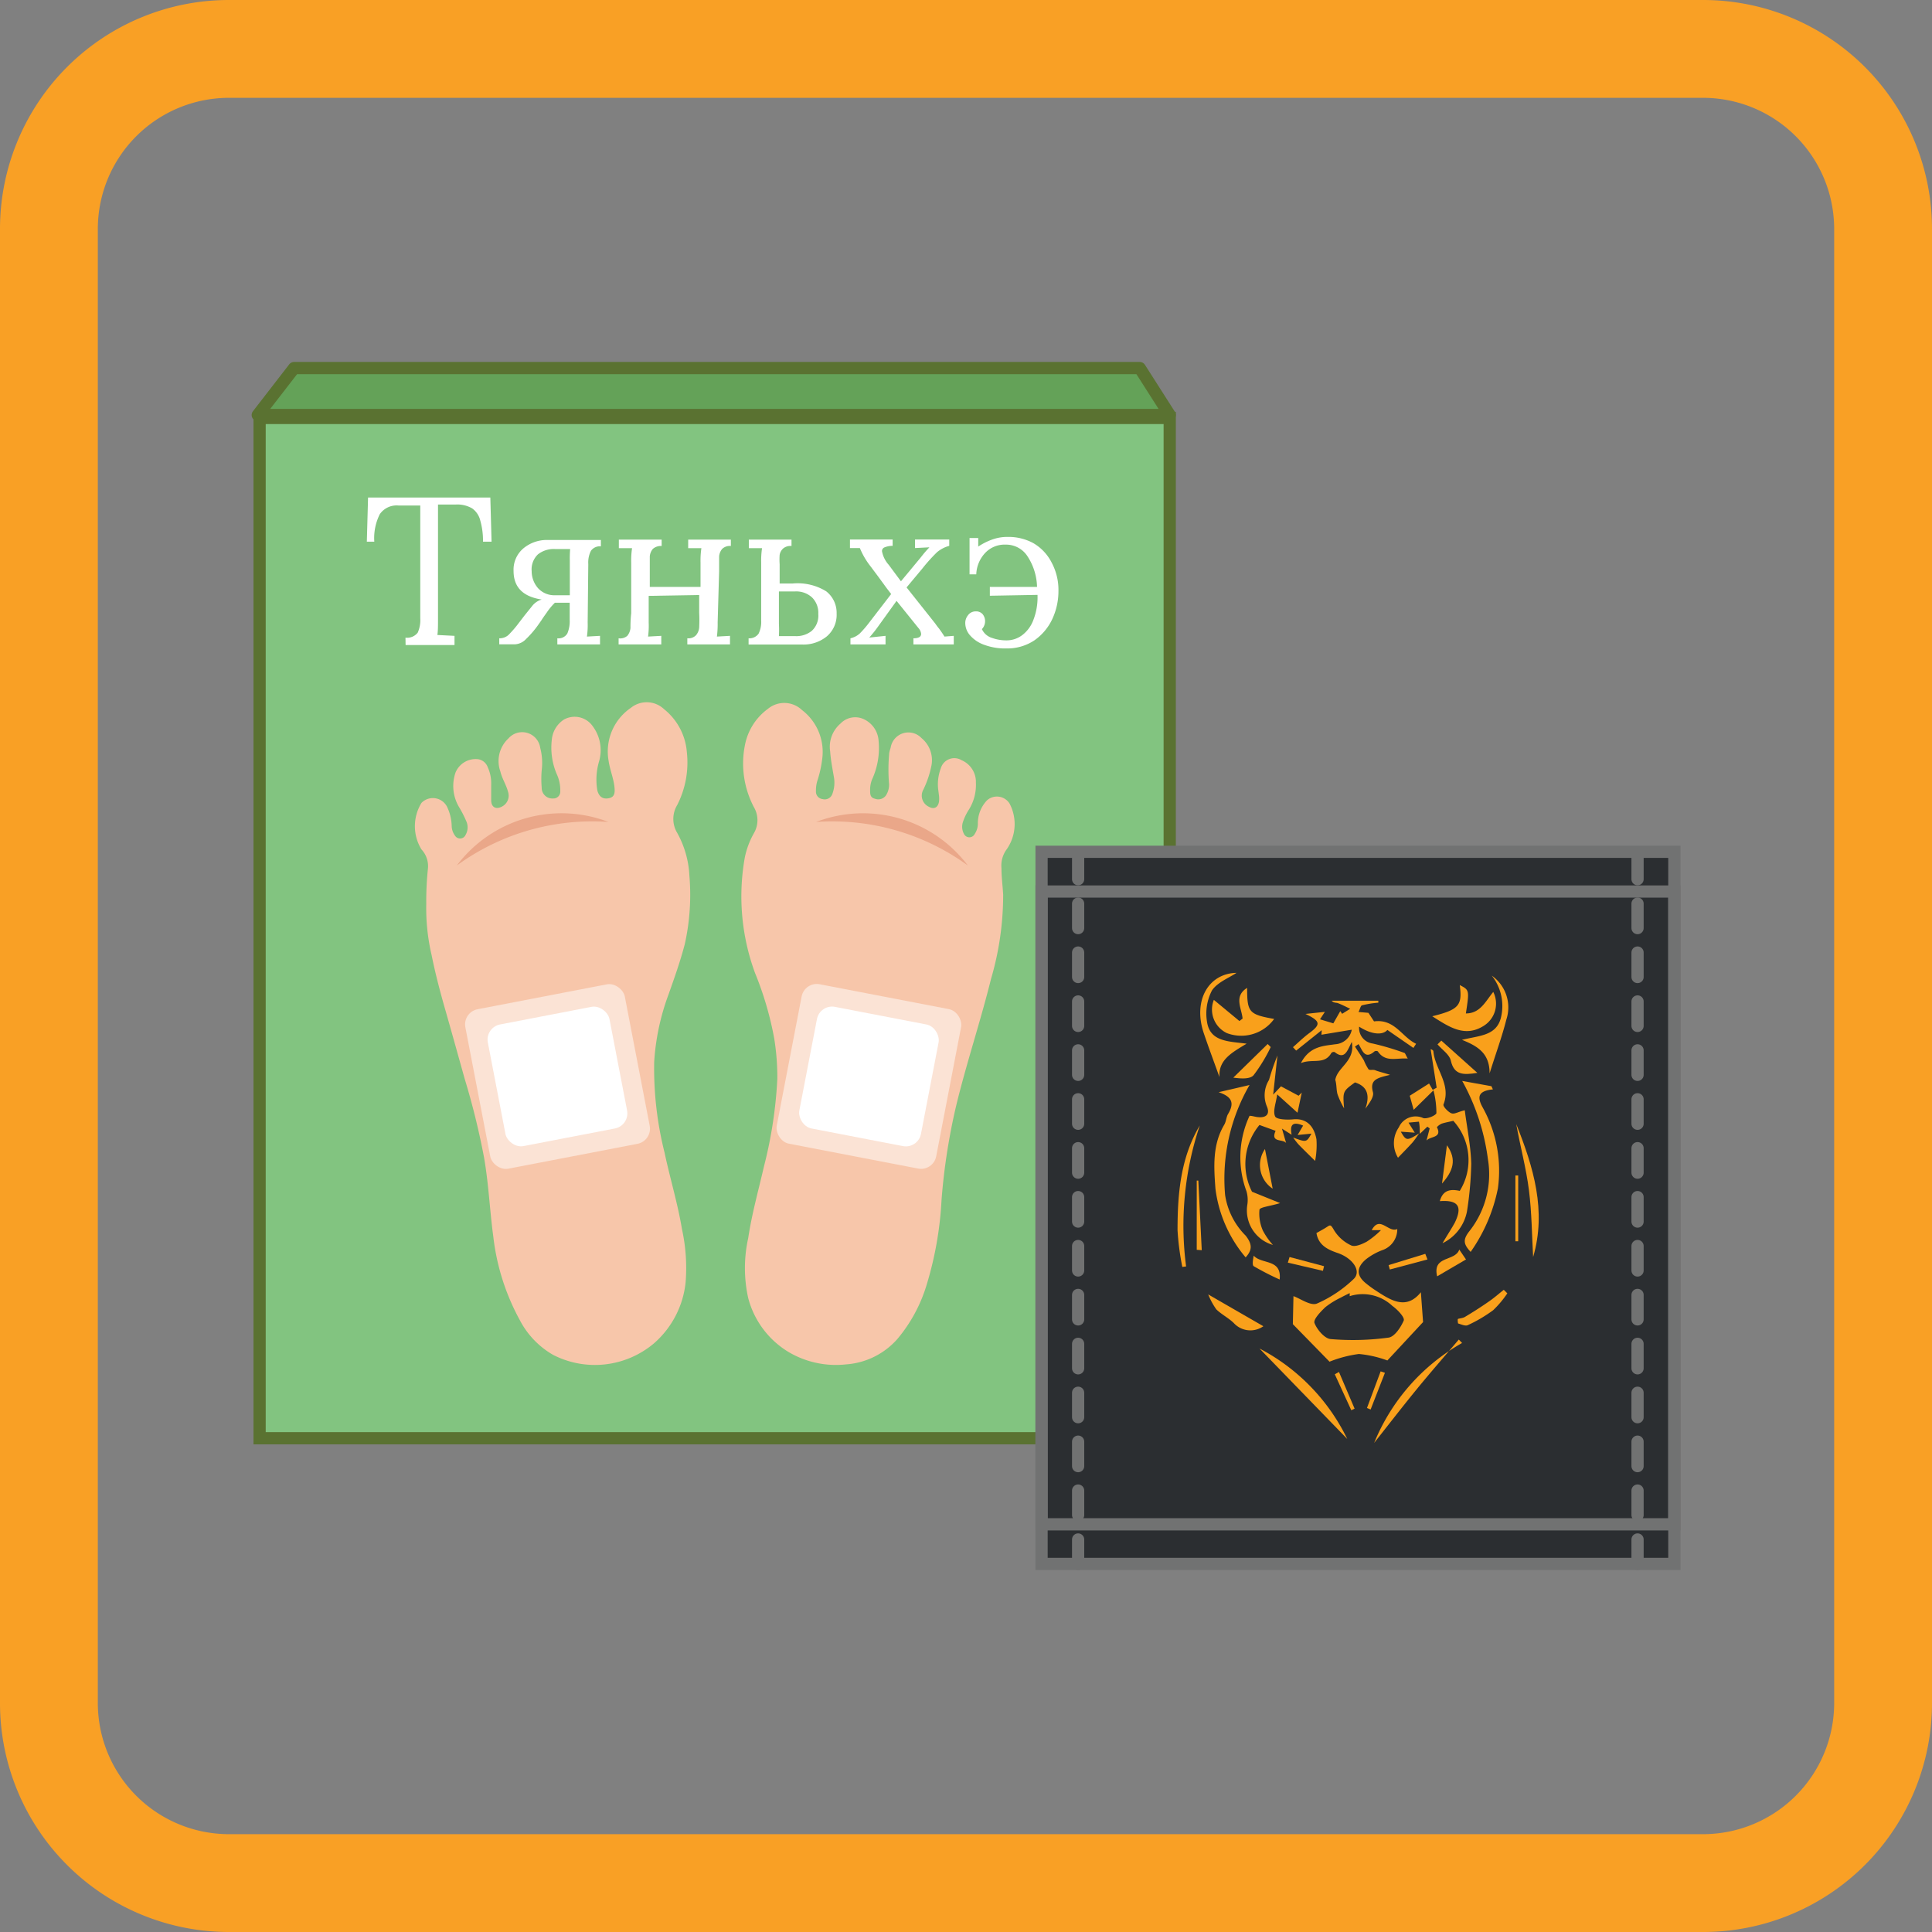 <svg id="_1._Китайские_лечебные_пластыри_Тяньхэ" data-name="1. Китайские лечебные пластыри Тяньхэ" xmlns="http://www.w3.org/2000/svg" viewBox="0 0 158 158"><rect x="0" y="0" width="158" height="158" fill="#808080" stroke="none"/><defs><style>.cls-1{fill:#f9a025;}.cls-2{fill:#64a258;}.cls-2,.cls-3{stroke:#5a7231;}.cls-11,.cls-2{stroke-linecap:round;stroke-linejoin:round;}.cls-3{fill:#82c480;}.cls-10,.cls-3,.cls-9{stroke-miterlimit:10;}.cls-4,.cls-8{fill:#fff;}.cls-5{fill:#f7c6aa;}.cls-10,.cls-11,.cls-6{fill:none;}.cls-7{fill:#eaa789;}.cls-8{opacity:0.5;}.cls-9{fill:#2b2e31;}.cls-10,.cls-11,.cls-9{stroke:#717272;}.cls-11{stroke-dasharray:2 2;}.cls-12{fill:#f9a01b;}</style></defs><path class="cls-1" d="M139.28,8A10.73,10.73,0,0,1,150,18.72V139.28A10.73,10.73,0,0,1,139.28,150H18.72A10.73,10.73,0,0,1,8,139.28V18.72A10.73,10.73,0,0,1,18.72,8H139.28m0-8H18.72A18.72,18.72,0,0,0,0,18.72V139.28A18.72,18.72,0,0,0,18.72,158H139.28A18.72,18.72,0,0,0,158,139.28V18.72A18.72,18.72,0,0,0,139.28,0Z"/><polygon class="cls-2" points="21.08 33.94 24.05 30.1 93.21 30.1 95.66 33.94 21.08 33.94"/><rect class="cls-3" x="21.23" y="34.18" width="74.43" height="83.44"/><path class="cls-4" d="M33.16,52.15a1.1,1.1,0,0,0,1-.41,2.49,2.49,0,0,0,.21-1.17V50l0-8.66H32.58a1.67,1.67,0,0,0-1.52.71,4.36,4.36,0,0,0-.45,2.25H30l.1-3.61h10l.1,3.61H39.5a6,6,0,0,0-.22-1.72,1.71,1.71,0,0,0-.66-1,2.41,2.41,0,0,0-1.34-.32H35.82v9.32c0,.6,0,1-.05,1.35L37.17,52v.75h-4Z"/><path class="cls-4" d="M48.06,50.9A6.77,6.77,0,0,1,48,52.06L49.07,52v.7H45.58V52.2a.83.83,0,0,0,.82-.4,2.57,2.57,0,0,0,.19-1.12V49.29l-1,0h-.21a5.13,5.13,0,0,0-.67.81c-.25.35-.39.55-.42.61l-.26.37a7.9,7.9,0,0,1-1,1.17,1.34,1.34,0,0,1-.89.44H40.83V52.2a1.08,1.08,0,0,0,.75-.27,8.81,8.81,0,0,0,.86-1l.46-.6.62-.77a1.54,1.54,0,0,1,.78-.53C42.74,48.79,42,48,42,46.69a2.28,2.28,0,0,1,.81-1.85,3,3,0,0,1,2-.68h4.33v.52a.9.9,0,0,0-.81.36,2.09,2.09,0,0,0-.22,1.09Zm-1.43-6H45.38a2.09,2.09,0,0,0-1.38.43,1.69,1.69,0,0,0-.52,1.38A2.11,2.11,0,0,0,44,48.1a1.8,1.8,0,0,0,1.39.58c.31,0,.71,0,1.21,0V45.82A9.21,9.21,0,0,1,46.63,44.86Z"/><path class="cls-4" d="M58.69,50.9a8.3,8.3,0,0,1-.06,1.16L59.7,52v.7H56.21V52.2a.86.86,0,0,0,.71-.25,1.12,1.12,0,0,0,.26-.63,12,12,0,0,0,0-1.21V48.66l-4.13.07,0,2.17A6.77,6.77,0,0,1,53,52.06L54.08,52v.7H50.59V52.2A.88.88,0,0,0,51.3,52a1.19,1.19,0,0,0,.26-.63c0-.26,0-.66.06-1.21V46a6.9,6.9,0,0,1,.07-1.17l-1.08,0v-.7h3.5v.52a1,1,0,0,0-.72.24,1.08,1.08,0,0,0-.25.62c0,.25,0,.65,0,1.22V48h4.15V46a6.9,6.9,0,0,1,.07-1.17l-1.08,0v-.7h3.49v.52a.91.91,0,0,0-.71.24,1.08,1.08,0,0,0-.25.62c0,.25,0,.65,0,1.22Z"/><path class="cls-4" d="M67.57,48.36a2.23,2.23,0,0,1,.85,1.82,2.31,2.31,0,0,1-.8,1.86,3,3,0,0,1-2,.67H61.22V52.2a.92.92,0,0,0,.82-.38,2.19,2.19,0,0,0,.21-1.08V46a6.9,6.9,0,0,1,.07-1.17l-1.08,0v-.7h3.49v.52a.93.93,0,0,0-.7.22.91.91,0,0,0-.27.51,5.41,5.41,0,0,0,0,.77v1.57l1.06,0A4.44,4.44,0,0,1,67.57,48.36Zm-1.18,3.23a1.69,1.69,0,0,0,.53-1.38,1.76,1.76,0,0,0-.51-1.35A1.9,1.9,0,0,0,65,48.37l-1.3,0v2.65a9,9,0,0,1,0,1l.76,0H65A2,2,0,0,0,66.39,51.59Z"/><path class="cls-4" d="M69.55,52.2a1.67,1.67,0,0,0,.77-.4,9.28,9.28,0,0,0,.85-1l1.71-2.22c-.19-.25-.38-.49-.55-.73l-.49-.67-.65-.87a6.21,6.21,0,0,1-.87-1.49l-.81,0v-.7H73v.52a1.67,1.67,0,0,0-.65.12.32.32,0,0,0-.22.32,2.28,2.28,0,0,0,.55,1.11l1,1.35,1.56-1.88.27-.34c.25-.3.42-.48.5-.56l-1.18.06v-.7h2.8v.52a2.62,2.62,0,0,0-1,.52,13.66,13.66,0,0,0-1.18,1.31l-1.31,1.57L76.49,51a4.75,4.75,0,0,0,.31.41c.15.21.3.42.44.65L78,52v.7h-3.3V52.2q.63,0,.63-.36a.83.83,0,0,0-.22-.48l-1.79-2.22-1.44,2a10.72,10.72,0,0,1-.79,1L72.42,52v.7H69.55Z"/><path class="cls-4" d="M84.51,44.42A3.86,3.86,0,0,1,86,46a4.73,4.73,0,0,1,.56,2.33,5.39,5.39,0,0,1-.5,2.29,4.39,4.39,0,0,1-1.47,1.75,4,4,0,0,1-2.29.66,4.91,4.91,0,0,1-1.79-.29,2.75,2.75,0,0,1-1.17-.77,1.54,1.54,0,0,1-.4-1,1,1,0,0,1,.22-.65A.76.76,0,0,1,79.8,50a.69.69,0,0,1,.57.24.9.9,0,0,1,.19.52.94.94,0,0,1-.26.69,1.33,1.33,0,0,0,.83.72,3.43,3.43,0,0,0,1.17.2,2.12,2.12,0,0,0,1.3-.43,2.76,2.76,0,0,0,.91-1.24,5.11,5.11,0,0,0,.34-2v-.05l-3.9.07V48h3.86A4.78,4.78,0,0,0,84,45.45a2.08,2.08,0,0,0-1.75-.91,2.18,2.18,0,0,0-1.71.71,2.69,2.69,0,0,0-.7,1.72h-.55V44H80l0,.7a5.21,5.21,0,0,1,1.21-.6,3.63,3.63,0,0,1,1.22-.19A4.24,4.24,0,0,1,84.51,44.42Z"/><path class="cls-5" d="M76.72,64.51a3.71,3.71,0,0,1,.22-1.68,1.15,1.15,0,0,1,1.7-.66A1.93,1.93,0,0,1,79.81,64a3.84,3.84,0,0,1-.56,2.19,4.49,4.49,0,0,0-.49,1,1.23,1.23,0,0,0,.07,1,.49.49,0,0,0,.89,0,1.51,1.51,0,0,0,.25-.8,2.71,2.71,0,0,1,.75-1.94,1.22,1.22,0,0,1,1.84.26,3.6,3.6,0,0,1-.22,3.73,2.24,2.24,0,0,0-.44,1.56c0,.73.1,1.45.14,2.17a24.42,24.42,0,0,1-1,6.91c-.86,3.47-2,6.86-2.84,10.33A50.56,50.56,0,0,0,77,98.13a28.77,28.77,0,0,1-1.2,6.88,12.46,12.46,0,0,1-2.4,4.48,6.16,6.16,0,0,1-4.21,2.09,7.6,7.6,0,0,1-4.68-1,7.31,7.31,0,0,1-3.32-4.42,11.3,11.3,0,0,1,0-4.91c.3-2,.84-3.91,1.29-5.87a35.93,35.93,0,0,0,1.09-7.15,20,20,0,0,0-.25-3.28,26.91,26.91,0,0,0-1.57-5.37,18.12,18.12,0,0,1-.84-9.45,6.81,6.81,0,0,1,.75-2,2.1,2.1,0,0,0,0-2.11,7.67,7.67,0,0,1-.73-5.13,4.78,4.78,0,0,1,1.87-2.92,2.1,2.1,0,0,1,2.79.1,4.31,4.31,0,0,1,1.64,4.08,9,9,0,0,1-.36,1.62,2.64,2.64,0,0,0-.14.92.61.61,0,0,0,.54.66.66.66,0,0,0,.81-.45,2.6,2.6,0,0,0,.13-1.27c-.12-.72-.27-1.45-.32-2.19a2.49,2.49,0,0,1,.84-2.26,1.66,1.66,0,0,1,1.88-.38,2.09,2.09,0,0,1,1.24,1.76,6.16,6.16,0,0,1-.54,3.2,2.24,2.24,0,0,0-.15.88c0,.3,0,.59.39.68a.77.77,0,0,0,.91-.28,1.64,1.64,0,0,0,.25-.89,14.09,14.09,0,0,1,0-2.43c0-.19.07-.39.13-.58a1.47,1.47,0,0,1,2.52-.78,2.34,2.34,0,0,1,.82,2.22,8.13,8.13,0,0,1-.67,2,1,1,0,0,0,.44,1.39c.42.24.75.09.84-.4a2.15,2.15,0,0,0,0-.51Z"/><path class="cls-5" d="M34.86,73.9A25.63,25.63,0,0,1,35,71a2,2,0,0,0-.53-1.53,3.63,3.63,0,0,1,0-3.81,1.3,1.3,0,0,1,2.14.43,3.83,3.83,0,0,1,.33,1.45,1.38,1.38,0,0,0,.27.8.49.49,0,0,0,.87-.07,1.22,1.22,0,0,0,.07-1.07A9.33,9.33,0,0,0,37.54,66a3.37,3.37,0,0,1-.28-2.84,1.78,1.78,0,0,1,1.85-1.07,1,1,0,0,1,.78.66,3.12,3.12,0,0,1,.28,1.41c0,.43,0,.86,0,1.28,0,.63.46.81,1,.45a1,1,0,0,0,.38-1.13c-.15-.58-.49-1.08-.63-1.67a2.52,2.52,0,0,1,.66-2.7,1.49,1.49,0,0,1,2.6.77A4.85,4.85,0,0,1,44.3,63a8.18,8.18,0,0,0,0,1.4.87.87,0,0,0,.93.9.56.56,0,0,0,.59-.59,3.16,3.16,0,0,0-.31-1.45,5.54,5.54,0,0,1-.38-2.79,2.19,2.19,0,0,1,1-1.63,1.8,1.8,0,0,1,2.35.56A3.28,3.28,0,0,1,49,62.24a5.26,5.26,0,0,0-.15,2.4c.13.49.42.72.88.65s.57-.33.53-.83c-.06-.77-.38-1.48-.49-2.25a4.32,4.32,0,0,1,1.82-4.32,2.06,2.06,0,0,1,2.71.1,5,5,0,0,1,1.87,3.51,7.65,7.65,0,0,1-.79,4.34,2.2,2.2,0,0,0,0,2.27,8,8,0,0,1,1,3.51,18.51,18.51,0,0,1-.38,5.6c-.37,1.42-.86,2.79-1.35,4.17a19.21,19.21,0,0,0-1.15,5.45,28.21,28.21,0,0,0,.85,7.43c.44,2.08,1.07,4.13,1.42,6.24a14.83,14.83,0,0,1,.3,4.36,7.66,7.66,0,0,1-2.6,5,7.49,7.49,0,0,1-8.24.93,7,7,0,0,1-2.73-2.86,18.64,18.64,0,0,1-2.16-6.83c-.29-2.15-.38-4.33-.76-6.48A61,61,0,0,0,38,88.22c-.5-1.79-1-3.59-1.51-5.38-.45-1.56-.87-3.12-1.19-4.72A16.91,16.91,0,0,1,34.86,73.9Z"/><path class="cls-6" d="M76.72,64.51a3.71,3.71,0,0,1,.22-1.68,1.15,1.15,0,0,1,1.7-.66A1.93,1.93,0,0,1,79.81,64a3.84,3.84,0,0,1-.56,2.19,4.49,4.49,0,0,0-.49,1,1.23,1.23,0,0,0,.07,1,.49.49,0,0,0,.89,0,1.51,1.51,0,0,0,.25-.8,2.71,2.71,0,0,1,.75-1.94,1.22,1.22,0,0,1,1.84.26,3.6,3.6,0,0,1-.22,3.73,2.24,2.24,0,0,0-.44,1.56c0,.73.1,1.45.14,2.17a24.42,24.42,0,0,1-1,6.91c-.86,3.47-2,6.86-2.84,10.33A50.56,50.56,0,0,0,77,98.13a28.77,28.77,0,0,1-1.2,6.88,12.46,12.46,0,0,1-2.4,4.48,6.16,6.16,0,0,1-4.21,2.09,7.6,7.6,0,0,1-4.68-1,7.31,7.31,0,0,1-3.32-4.42,11.3,11.3,0,0,1,0-4.91c.3-2,.84-3.91,1.29-5.87a35.93,35.93,0,0,0,1.09-7.15,20,20,0,0,0-.25-3.28,26.91,26.91,0,0,0-1.57-5.37,18.12,18.12,0,0,1-.84-9.45,6.81,6.81,0,0,1,.75-2,2.1,2.1,0,0,0,0-2.11,7.67,7.67,0,0,1-.73-5.13,4.78,4.78,0,0,1,1.87-2.92,2.1,2.1,0,0,1,2.79.1,4.31,4.31,0,0,1,1.64,4.08,9,9,0,0,1-.36,1.62,2.64,2.64,0,0,0-.14.92.61.61,0,0,0,.54.66.66.66,0,0,0,.81-.45,2.6,2.6,0,0,0,.13-1.27c-.12-.72-.27-1.45-.32-2.19a2.49,2.49,0,0,1,.84-2.26,1.66,1.66,0,0,1,1.88-.38,2.09,2.09,0,0,1,1.24,1.76,6.16,6.16,0,0,1-.54,3.2,2.24,2.24,0,0,0-.15.88c0,.3,0,.59.39.68a.77.77,0,0,0,.91-.28,1.64,1.64,0,0,0,.25-.89,14.09,14.09,0,0,1,0-2.43c0-.19.07-.39.13-.58a1.47,1.47,0,0,1,2.52-.78,2.34,2.34,0,0,1,.82,2.22,8.13,8.13,0,0,1-.67,2,1,1,0,0,0,.44,1.39c.42.24.75.09.84-.4a2.15,2.15,0,0,0,0-.51Z"/><path class="cls-6" d="M34.86,73.9A25.63,25.63,0,0,1,35,71a2,2,0,0,0-.53-1.53,3.63,3.63,0,0,1,0-3.81,1.3,1.3,0,0,1,2.14.43,3.83,3.83,0,0,1,.33,1.45,1.38,1.38,0,0,0,.27.8.49.49,0,0,0,.87-.07,1.22,1.22,0,0,0,.07-1.07A9.33,9.33,0,0,0,37.54,66a3.37,3.37,0,0,1-.28-2.84,1.78,1.78,0,0,1,1.85-1.07,1,1,0,0,1,.78.66,3.12,3.12,0,0,1,.28,1.41c0,.43,0,.86,0,1.28,0,.63.46.81,1,.45a1,1,0,0,0,.38-1.13c-.15-.58-.49-1.08-.63-1.67a2.52,2.52,0,0,1,.66-2.7,1.49,1.49,0,0,1,2.6.77A4.85,4.85,0,0,1,44.3,63a8.18,8.18,0,0,0,0,1.4.87.87,0,0,0,.93.9.56.56,0,0,0,.59-.59,3.16,3.16,0,0,0-.31-1.45,5.54,5.54,0,0,1-.38-2.79,2.19,2.19,0,0,1,1-1.63,1.8,1.8,0,0,1,2.35.56A3.28,3.28,0,0,1,49,62.24a5.26,5.26,0,0,0-.15,2.4c.13.49.42.72.88.65s.57-.33.53-.83c-.06-.77-.38-1.48-.49-2.25a4.32,4.32,0,0,1,1.82-4.32,2.06,2.06,0,0,1,2.71.1,5,5,0,0,1,1.87,3.51,7.65,7.65,0,0,1-.79,4.34,2.2,2.2,0,0,0,0,2.27,8,8,0,0,1,1,3.51,18.51,18.51,0,0,1-.38,5.6c-.37,1.42-.86,2.79-1.35,4.17a19.21,19.21,0,0,0-1.15,5.45,28.21,28.21,0,0,0,.85,7.43c.44,2.08,1.07,4.13,1.42,6.24a14.83,14.83,0,0,1,.3,4.36,7.66,7.66,0,0,1-2.6,5,7.49,7.49,0,0,1-8.24.93,7,7,0,0,1-2.73-2.86,18.64,18.64,0,0,1-2.16-6.83c-.29-2.15-.38-4.33-.76-6.48A61,61,0,0,0,38,88.22c-.5-1.79-1-3.59-1.51-5.38-.45-1.56-.87-3.12-1.19-4.72A16.91,16.91,0,0,1,34.86,73.9Z"/><path class="cls-7" d="M37.36,70.78a10.72,10.72,0,0,1,12.4-3.56,18.8,18.8,0,0,0-12.4,3.56Z"/><path class="cls-7" d="M79.15,70.78a18.84,18.84,0,0,0-12.41-3.56,10.74,10.74,0,0,1,12.41,3.56Z"/><rect class="cls-8" x="38.96" y="81.4" width="13.28" height="13.28" rx="1.26" transform="translate(-15.83 10.21) rotate(-10.9)"/><rect class="cls-4" x="40.53" y="82.97" width="10.13" height="10.13" rx="1.26" transform="translate(-15.83 10.21) rotate(-10.9)"/><rect class="cls-8" x="64.43" y="81.4" width="13.28" height="13.28" rx="1.26" transform="translate(124.2 187.92) rotate(-169.1)"/><rect class="cls-4" x="66" y="82.97" width="10.13" height="10.13" rx="1.26" transform="translate(124.2 187.92) rotate(-169.1)"/><rect class="cls-9" x="85.17" y="69.66" width="51.75" height="58.24" transform="translate(222.1 197.56) rotate(-180)"/><rect class="cls-10" x="85.17" y="72.9" width="51.75" height="51.75" transform="translate(222.1 197.56) rotate(-180)"/><line class="cls-11" x1="133.92" y1="127.9" x2="133.92" y2="69.66"/><line class="cls-11" x1="88.17" y1="127.9" x2="88.17" y2="69.66"/><path class="cls-12" d="M105.78,106c.55.19,1.39.81,1.91.61a10.28,10.28,0,0,0,3-2c.67-.61,0-1.67-1.24-2.12-.86-.29-1.62-.64-1.79-1.65,0,0,0-.07,0,0,.33-.19.62-.34.89-.52s.3-.14.57.32a3.23,3.23,0,0,0,1.38,1.21c.32.15.89-.1,1.28-.31a7.37,7.37,0,0,0,1.16-.94h-.76c.66-1.24,1.37.25,2.09-.09a1.8,1.8,0,0,1-1.23,1.73,5.07,5.07,0,0,0-1.31.73c-.84.7-.8,1.37,0,2q.33.27.69.51c1.28.84,2.56,1.71,3.78.2l.18,2.44-2.92,3.14a9.1,9.1,0,0,0-2.33-.53,9.91,9.91,0,0,0-2.4.63l-3-3.07Zm4.6.06v-.31c-.24.12-.48.23-.71.36a6.67,6.67,0,0,0-1.28.79c-.39.37-1,1-.89,1.3.21.54.83,1.27,1.32,1.31a21.47,21.47,0,0,0,4.74-.12c.49-.07,1-.84,1.24-1.4.09-.26-.52-.9-.93-1.19A3.54,3.54,0,0,0,110.38,106Z"/><path class="cls-12" d="M108.09,84.25,106,85.92l-.26-.28c.43-.38.84-.78,1.29-1.12,1-.73,1-1-.27-1.6l1.59-.17-.4.61,1.09.33.57-1,.15.22.66-.41c-.34-.16-.66-.33-1-.46-.15-.06-.34,0-.52-.2h3.82V82a8.13,8.13,0,0,0-1.31.21c-.14,0-.2.36-.31.55l.81.07.46.7c1.7-.23,2.28,1.29,3.44,1.83l-.22.34-2.13-1.47c-.39.45-1.3.38-2.31-.27a1.28,1.28,0,0,0,1.11,1.38,21.56,21.56,0,0,1,2.57.76c.09,0,.14.22.3.47-.94-.07-1.83.34-2.45-.59a.29.29,0,0,0-.27,0c-.82.72-1-.13-1.31-.59l-.29.2c.24.38.5.75.73,1.13a4.19,4.19,0,0,0,.38.73c.1.1.38,0,.56.08s.63.19,1.2.37c-1,.25-1.69.36-1.4,1.42.1.37-.28.88-.62,1.35.35-1,.25-1.8-.85-2.15-1,.73-1,.73-.89,2.12a6.75,6.75,0,0,1-.54-1.16c-.1-.37-.06-.77-.18-1.17.18-1.06,1.65-1.51,1.35-3.1-.36.69-.56,1.5-1.4.83a.27.27,0,0,0-.27.07c-.57,1-1.53.44-2.49.83.71-1.39,1.85-1.4,2.81-1.54a1.47,1.47,0,0,0,1.35-1.19l-2.48.41Z"/><path class="cls-12" d="M105.63,92.8l-.79-.5.34,1.18c-.25-.36-1.31,0-.86-1L103,92a5,5,0,0,0-.61,5.46l2.3.93c-.85.26-1.65.33-1.69.54a3.43,3.43,0,0,0,.28,1.71,5.67,5.67,0,0,0,.82,1.17A2.94,2.94,0,0,1,102,98.57a2.57,2.57,0,0,0-.06-1.14,8,8,0,0,1,.25-6.18c.22,0,.45.09.69.11.68.07,1-.25.72-.89a2.37,2.37,0,0,1,.18-2.15,19.21,19.21,0,0,1,.69-2l-.35,3.2.64-.68,1.44.77.26-.26L106.11,91l-1.66-1.5c-.1.72-.37,1.37-.17,1.8.11.26,1,.29,1.48.24.95-.09,1.67.39,1.9,1.63a6.77,6.77,0,0,1-.11,1.77c-.51-.5-.93-.91-1.34-1.33a5.26,5.26,0,0,1-.45-.58c1.08.4,1.08.4,1.49-.32l-1.13.11.45-.77C105.61,91.65,105.5,92.09,105.63,92.8Z"/><path class="cls-12" d="M116.06,92.69c-.18.25-.35.52-.56.76-.36.4-.75.79-1.17,1.23a2.28,2.28,0,0,1,.07-2.49,1.5,1.5,0,0,1,2-.75c.32.08,1-.21,1.07-.4a7.35,7.35,0,0,0-.24-1.87l-1.62,1.59-.32-1.15,1.58-1,.3.52.32-.18L117,85.81c.08,0,.22.1.22.15.13,1.48,1.48,2.72.83,4.36-.06.15.34.58.61.71s.54-.1,1.13-.23c.19,1.49.49,2.92.53,4.36a28.69,28.69,0,0,1-.35,3.91,3.65,3.65,0,0,1-2,2.6c.43-.73.73-1.18,1-1.67.65-1.33.29-1.88-1.22-1.77.25-.92.88-1,1.63-.84a4.77,4.77,0,0,0-.53-5.73c-.31.08-.63.13-.94.23a1.15,1.15,0,0,0-.4.29c.46.9-.56.73-.85,1.1l.26-1-.19-.14-.62.59c0-.34,0-.67-.07-1l-.85.08.51.82-1.14-.08C115,93.31,115.05,93.31,116.06,92.69Z"/><path class="cls-12" d="M99.66,89.32l2.53-.59a15.3,15.3,0,0,0-2,9,5.94,5.94,0,0,0,1.68,3.32c.58.74.52,1.2,0,1.78a10.76,10.76,0,0,1-2.47-5.61c-.13-1.78-.26-3.59.72-5.24.16-.27.16-.63.32-.89C101,90.15,100.69,89.67,99.66,89.32Z"/><path class="cls-12" d="M120.27,102.38c-.6-.64-.63-1-.13-1.66a7.51,7.51,0,0,0,1.54-5.94,17.94,17.94,0,0,0-2.1-6.38l2.39.43.12.26c-1.11.12-1.36.53-.84,1.47a10.63,10.63,0,0,1,1.25,6.62A13.65,13.65,0,0,1,120.27,102.38Z"/><path class="cls-12" d="M99.27,81.77l2.09,1.73.26-.2c-.08-.86-.74-1.82.37-2.51,0,2,.15,2.17,2.21,2.54a3.32,3.32,0,0,1-3.86,1.16A2.13,2.13,0,0,1,99.27,81.77Z"/><path class="cls-12" d="M117.13,83.11c2.19-.54,2.47-.89,2.25-2.55.79.41.79.41.5,2.32,1.18,0,1.61-1,2.24-1.76a2.14,2.14,0,0,1-.79,2.78C119.79,84.86,118.53,84,117.13,83.11Z"/><path class="cls-12" d="M99.73,88.09c-.43-1.2-.88-2.4-1.29-3.61-.89-2.66.39-4.87,2.68-4.92-.6.41-1.54.76-2,1.43a4.1,4.1,0,0,0-.41,2.57c.24,1.62,1.7,1.6,3.24,1.79C100.75,86.08,99.63,86.67,99.73,88.09Z"/><path class="cls-12" d="M122,79.79a3.17,3.17,0,0,1,1.19,3.59c-.35,1.39-.85,2.74-1.37,4.4,0-1.59-.89-2.2-2.26-2.74,1.4-.35,2.77-.32,3.17-1.75A4,4,0,0,0,122,79.79Z"/><path class="cls-12" d="M112.38,118a16.57,16.57,0,0,1,7.19-8.17l-.27-.28c-1.18,1.39-2.37,2.75-3.52,4.16S113.51,116.57,112.38,118Z"/><path class="cls-12" d="M103,110.28a16.42,16.42,0,0,1,7.18,7.4Z"/><path class="cls-12" d="M96.69,103.61a21.86,21.86,0,0,1-.39-3c0-3,.25-5.93,1.82-8.57A25.71,25.71,0,0,0,97,103.57Z"/><path class="cls-12" d="M124,91.93c1.41,3.52,2.49,7.1,1.38,10.87-.1-1.77-.11-3.62-.34-5.45S124.32,93.73,124,91.93Z"/><path class="cls-12" d="M98.81,105.86l4.51,2.6a1.84,1.84,0,0,1-2.42-.26c-.43-.42-1-.7-1.43-1.12A5.78,5.78,0,0,1,98.81,105.86Z"/><path class="cls-12" d="M123.27,105.77a8.23,8.23,0,0,1-1.16,1.38,11.6,11.6,0,0,1-2.07,1.22c-.2.1-.53-.06-.8-.14,0,0-.06-.34,0-.37s.4-.06.56-.16c.69-.41,1.36-.84,2-1.29.42-.29.79-.62,1.18-.93Z"/><path class="cls-12" d="M120.82,87.74c-1.15.18-1.9.19-2.17-1-.11-.5-.71-.89-1.09-1.33l.31-.31Z"/><path class="cls-12" d="M103.92,85.63a13.31,13.31,0,0,1-1.4,2.3c-.29.33-1,.29-1.66.2l2.81-2.75Z"/><path class="cls-12" d="M97.87,102.21V96.55H98l.28,5.69Z"/><path class="cls-12" d="M104.65,104.64a23.06,23.06,0,0,1-2.12-1.09c-.14-.09-.06-.54,0-.86C103.18,103.42,104.84,102.93,104.65,104.64Z"/><path class="cls-12" d="M119.89,103l-2.36,1.38c-.41-1.73,1.48-1.19,1.81-2.19Z"/><path class="cls-12" d="M123.93,101.51V96.13h.23v5.38Z"/><path class="cls-12" d="M104.08,97.21a2.31,2.31,0,0,1-.63-3.24Z"/><path class="cls-12" d="M117.93,96.79l.4-3.13C119.18,94.85,118.81,95.79,117.93,96.79Z"/><path class="cls-12" d="M116.74,103l-3.08.82-.1-.36,3-.92Z"/><path class="cls-12" d="M105.46,102.8l2.82.75-.09.38-2.87-.67Z"/><path class="cls-12" d="M109.5,112.2l1.28,3-.27.13-1.35-2.94Z"/><path class="cls-12" d="M113.26,112.27l-1.17,3-.3-.12,1.12-3Z"/></svg>
